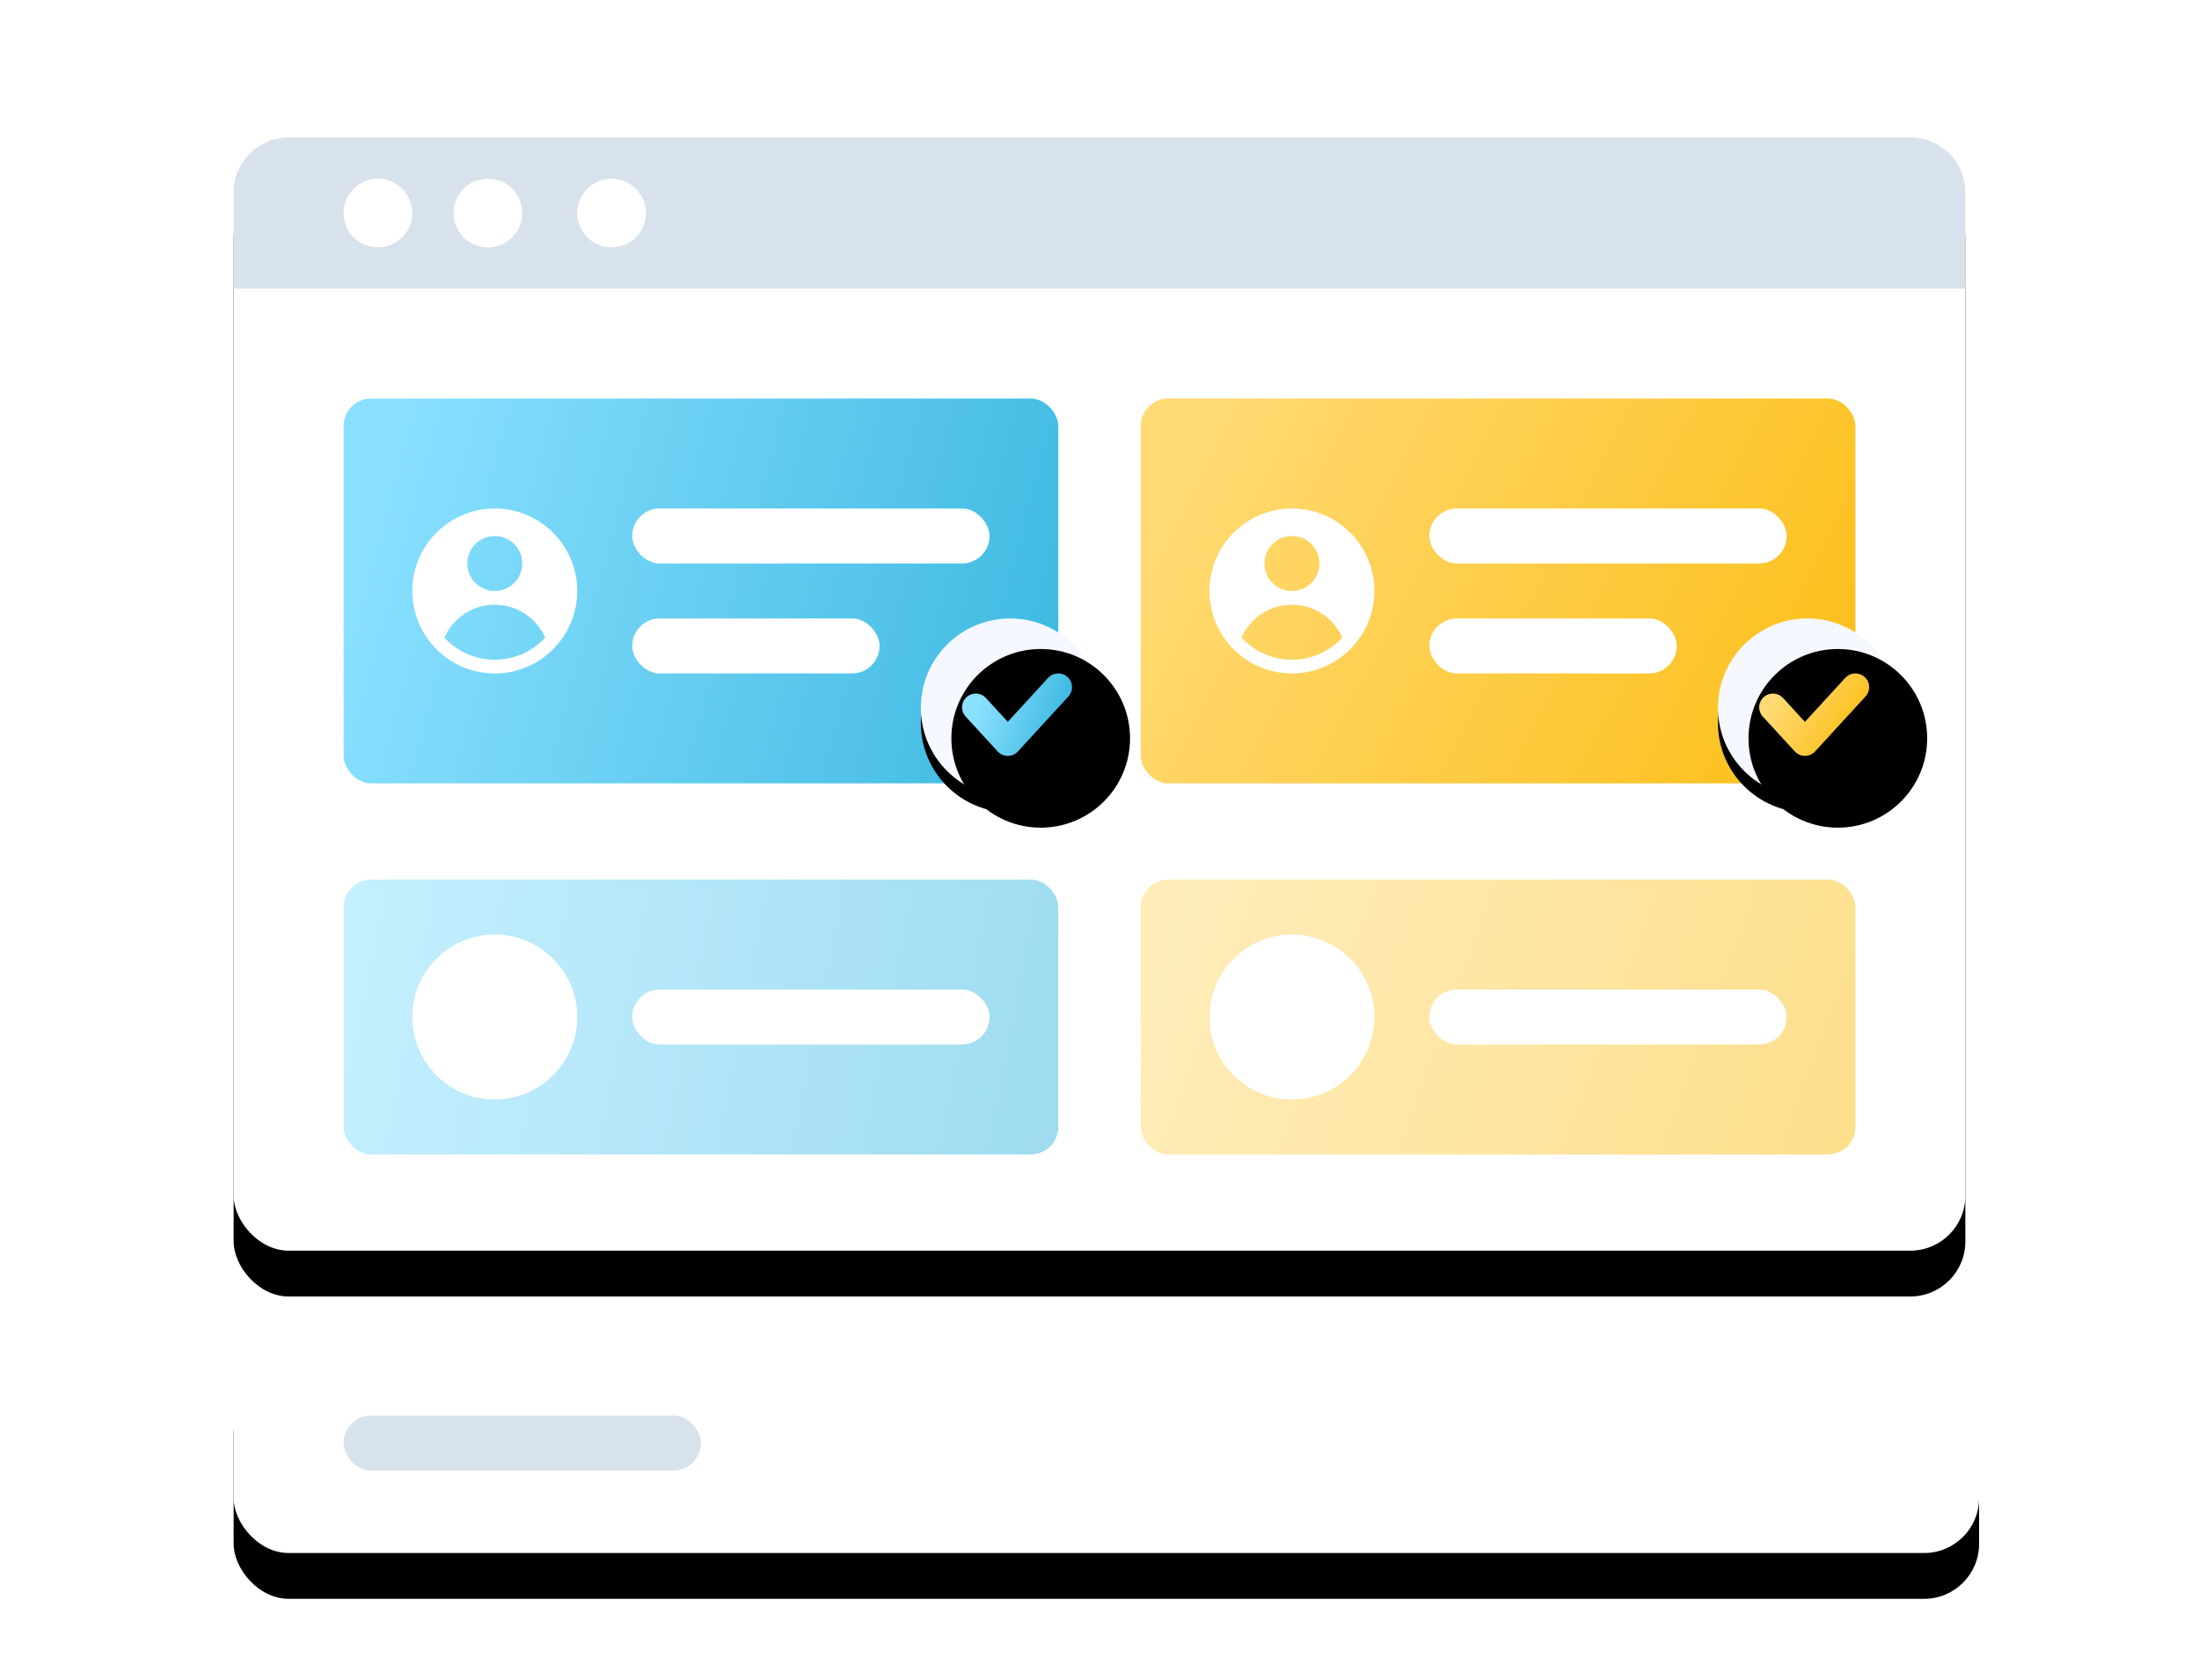 <?xml version="1.0" encoding="UTF-8"?>
<svg width="144px" height="110px" viewBox="0 0 144 110" version="1.1" xmlns="http://www.w3.org/2000/svg" xmlns:xlink="http://www.w3.org/1999/xlink">
    <!-- Generator: Sketch 58 (84663) - https://sketch.com -->
    <title>characteristic/cooperation-img1</title>
    <desc>Created with Sketch.</desc>
    <defs>
        <rect id="path-1" x="15.3" y="9" width="113.4" height="72.9" rx="3.6"></rect>
        <filter x="-6.6%" y="-6.2%" width="113.2%" height="120.6%" filterUnits="objectBoundingBox" id="filter-2">
            <feOffset dx="0" dy="3" in="SourceAlpha" result="shadowOffsetOuter1"></feOffset>
            <feGaussianBlur stdDeviation="2" in="shadowOffsetOuter1" result="shadowBlurOuter1"></feGaussianBlur>
            <feColorMatrix values="0 0 0 0 0.889   0 0 0 0 0.926   0 0 0 0 1  0 0 0 1 0" type="matrix" in="shadowBlurOuter1"></feColorMatrix>
        </filter>
        <rect id="path-3" x="15.3" y="87.3" width="114.3" height="14.4" rx="3.6"></rect>
        <filter x="-6.6%" y="-31.2%" width="113.1%" height="204.2%" filterUnits="objectBoundingBox" id="filter-4">
            <feOffset dx="0" dy="3" in="SourceAlpha" result="shadowOffsetOuter1"></feOffset>
            <feGaussianBlur stdDeviation="2" in="shadowOffsetOuter1" result="shadowBlurOuter1"></feGaussianBlur>
            <feColorMatrix values="0 0 0 0 0.889   0 0 0 0 0.926   0 0 0 0 1  0 0 0 1 0" type="matrix" in="shadowBlurOuter1"></feColorMatrix>
        </filter>
        <linearGradient x1="0%" y1="50%" x2="100%" y2="64.497%" id="linearGradient-5">
            <stop stop-color="#8AE0FF" offset="0%"></stop>
            <stop stop-color="#40BAE2" offset="100%"></stop>
        </linearGradient>
        <linearGradient x1="0%" y1="50%" x2="100%" y2="57.396%" id="linearGradient-6">
            <stop stop-color="#8AE0FF" offset="0%"></stop>
            <stop stop-color="#40BAE2" offset="100%"></stop>
        </linearGradient>
        <linearGradient x1="0%" y1="35.503%" x2="112.753%" y2="66.494%" id="linearGradient-7">
            <stop stop-color="#FFDA74" offset="0%"></stop>
            <stop stop-color="#FCBD12" offset="100%"></stop>
        </linearGradient>
        <linearGradient x1="0%" y1="42.604%" x2="112.753%" y2="58.415%" id="linearGradient-8">
            <stop stop-color="#FFDA74" offset="0%"></stop>
            <stop stop-color="#FCBD12" offset="100%"></stop>
        </linearGradient>
        <circle id="path-9" cx="66.15" cy="46.35" r="5.85"></circle>
        <filter x="-29.9%" y="-21.4%" width="159.8%" height="159.8%" filterUnits="objectBoundingBox" id="filter-10">
            <feOffset dx="0" dy="1" in="SourceAlpha" result="shadowOffsetOuter1"></feOffset>
            <feGaussianBlur stdDeviation="1" in="shadowOffsetOuter1" result="shadowBlurOuter1"></feGaussianBlur>
            <feColorMatrix values="0 0 0 0 0.078   0 0 0 0 0.357   0 0 0 0 0.906  0 0 0 0.2 0" type="matrix" in="shadowBlurOuter1"></feColorMatrix>
        </filter>
        <filter x="-38.5%" y="-29.9%" width="176.9%" height="176.9%" filterUnits="objectBoundingBox" id="filter-11">
            <feGaussianBlur stdDeviation="1.5" in="SourceAlpha" result="shadowBlurInner1"></feGaussianBlur>
            <feOffset dx="2" dy="2" in="shadowBlurInner1" result="shadowOffsetInner1"></feOffset>
            <feComposite in="shadowOffsetInner1" in2="SourceAlpha" operator="arithmetic" k2="-1" k3="1" result="shadowInnerInner1"></feComposite>
            <feColorMatrix values="0 0 0 0 1   0 0 0 0 1   0 0 0 0 1  0 0 0 0.5 0" type="matrix" in="shadowInnerInner1"></feColorMatrix>
        </filter>
        <circle id="path-12" cx="118.35" cy="46.35" r="5.85"></circle>
        <filter x="-29.9%" y="-21.4%" width="159.8%" height="159.8%" filterUnits="objectBoundingBox" id="filter-13">
            <feOffset dx="0" dy="1" in="SourceAlpha" result="shadowOffsetOuter1"></feOffset>
            <feGaussianBlur stdDeviation="1" in="shadowOffsetOuter1" result="shadowBlurOuter1"></feGaussianBlur>
            <feColorMatrix values="0 0 0 0 1   0 0 0 0 0.733   0 0 0 0 0.137  0 0 0 0.199 0" type="matrix" in="shadowBlurOuter1"></feColorMatrix>
        </filter>
        <filter x="-38.5%" y="-29.9%" width="176.9%" height="176.9%" filterUnits="objectBoundingBox" id="filter-14">
            <feGaussianBlur stdDeviation="1.5" in="SourceAlpha" result="shadowBlurInner1"></feGaussianBlur>
            <feOffset dx="2" dy="2" in="shadowBlurInner1" result="shadowOffsetInner1"></feOffset>
            <feComposite in="shadowOffsetInner1" in2="SourceAlpha" operator="arithmetic" k2="-1" k3="1" result="shadowInnerInner1"></feComposite>
            <feColorMatrix values="0 0 0 0 1   0 0 0 0 1   0 0 0 0 1  0 0 0 0.5 0" type="matrix" in="shadowInnerInner1"></feColorMatrix>
        </filter>
        <linearGradient x1="0%" y1="50%" x2="100%" y2="72.222%" id="linearGradient-15">
            <stop stop-color="#8AE0FF" offset="0%"></stop>
            <stop stop-color="#40BAE2" offset="100%"></stop>
        </linearGradient>
        <linearGradient x1="0%" y1="27.778%" x2="112.753%" y2="75.283%" id="linearGradient-16">
            <stop stop-color="#FFDA74" offset="0%"></stop>
            <stop stop-color="#FCBD12" offset="100%"></stop>
        </linearGradient>
    </defs>
    <g id="融合中台" stroke="none" stroke-width="1" fill="none" fill-rule="evenodd">
        <g id="能效中台" transform="translate(-336, -1712)">
            <g id="characteristic/cooperation-img1" transform="translate(336, 1712)">
                <rect id="矩形备份-167" fill="#FFFFFF" opacity="0.01" x="0" y="0" width="144" height="109.8"></rect>
                <g id="矩形备份-168">
                    <use fill="black" fill-opacity="1" filter="url(#filter-2)" xlink:href="#path-1"></use>
                    <use fill="#FFFFFF" fill-rule="evenodd" xlink:href="#path-1"></use>
                </g>
                <g id="矩形备份-169">
                    <use fill="black" fill-opacity="1" filter="url(#filter-4)" xlink:href="#path-3"></use>
                    <use fill="#FFFFFF" fill-rule="evenodd" xlink:href="#path-3"></use>
                </g>
                <path d="M18.9,9 L125.1,9 C127.088,9 128.7,10.612 128.7,12.6 L128.7,18.9 L128.7,18.9 L15.3,18.9 L15.3,12.6 C15.3,10.612 16.912,9 18.9,9 Z" id="矩形备份-170" fill="#D8E2EC"></path>
                <circle id="椭圆形备份-69" fill="#FFFFFF" cx="24.75" cy="13.95" r="2.25"></circle>
                <circle id="椭圆形备份-70" fill="#FFFFFF" cx="31.95" cy="13.95" r="2.25"></circle>
                <circle id="椭圆形备份-71" fill="#FFFFFF" cx="40.05" cy="13.95" r="2.25"></circle>
                <rect id="矩形备份-171" fill="url(#linearGradient-5)" x="22.5" y="26.1" width="46.8" height="25.2" rx="1.8"></rect>
                <rect id="矩形备份-172" fill="url(#linearGradient-6)" opacity="0.5" x="22.5" y="57.6" width="46.8" height="18" rx="1.8"></rect>
                <rect id="矩形备份-173" fill="url(#linearGradient-7)" x="74.7" y="26.1" width="46.8" height="25.2" rx="1.8"></rect>
                <rect id="矩形备份-174" fill="url(#linearGradient-8)" opacity="0.5" x="74.7" y="57.6" width="46.8" height="18" rx="1.8"></rect>
                <path d="M32.4,33.3 C35.382,33.3 37.8,35.718 37.8,38.7 C37.8,41.682 35.382,44.1 32.4,44.1 C29.418,44.1 27,41.682 27,38.7 C27,35.718 29.418,33.3 32.4,33.3 Z M32.4,39.6 C30.995,39.6 29.778,40.405 29.185,41.578 L29.101,41.757 L29.149,41.811 C29.968,42.667 31.122,43.2 32.4,43.2 C33.704,43.2 34.878,42.645 35.7,41.758 C35.144,40.488 33.876,39.6 32.4,39.6 Z M32.4,35.1 C31.406,35.1 30.6,35.906 30.6,36.9 C30.6,37.894 31.406,38.7 32.4,38.7 C33.394,38.7 34.2,37.894 34.2,36.9 C34.2,35.906 33.394,35.1 32.4,35.1 Z" id="椭圆形-2备份-7" fill="#FFFFFF"></path>
                <path d="M84.6,33.3 C87.582,33.3 90,35.718 90,38.7 C90,41.682 87.582,44.1 84.6,44.1 C81.618,44.1 79.2,41.682 79.2,38.7 C79.2,35.718 81.618,33.3 84.6,33.3 Z M84.6,39.6 C83.195,39.6 81.978,40.405 81.385,41.578 L81.301,41.757 L81.349,41.811 C82.168,42.667 83.322,43.2 84.6,43.2 C85.904,43.2 87.078,42.645 87.9,41.758 C87.344,40.488 86.076,39.6 84.6,39.6 Z M84.6,35.1 C83.606,35.1 82.8,35.906 82.8,36.9 C82.8,37.894 83.606,38.7 84.6,38.7 C85.594,38.7 86.4,37.894 86.4,36.9 C86.4,35.906 85.594,35.1 84.6,35.1 Z" id="椭圆形-2备份-8" fill="#FFFFFF"></path>
                <circle id="椭圆形备份-72" fill="#FFFFFF" cx="32.4" cy="66.6" r="5.4"></circle>
                <circle id="椭圆形备份-73" fill="#FFFFFF" cx="84.6" cy="66.6" r="5.4"></circle>
                <g id="椭圆形备份-74">
                    <use fill="black" fill-opacity="1" filter="url(#filter-10)" xlink:href="#path-9"></use>
                    <use fill="#F5F8FE" fill-rule="evenodd" xlink:href="#path-9"></use>
                    <use fill="black" fill-opacity="1" filter="url(#filter-11)" xlink:href="#path-9"></use>
                </g>
                <g id="椭圆形备份-75">
                    <use fill="black" fill-opacity="1" filter="url(#filter-13)" xlink:href="#path-12"></use>
                    <use fill="#F5F8FE" fill-rule="evenodd" xlink:href="#path-12"></use>
                    <use fill="black" fill-opacity="1" filter="url(#filter-14)" xlink:href="#path-12"></use>
                </g>
                <rect id="矩形备份-175" fill="#FFFFFF" x="41.4" y="33.3" width="23.4" height="3.6" rx="1.8"></rect>
                <rect id="矩形备份-176" fill="#FFFFFF" x="41.4" y="64.8" width="23.4" height="3.6" rx="1.8"></rect>
                <rect id="矩形备份-177" fill="#D8E2EC" x="22.5" y="92.7" width="23.4" height="3.6" rx="1.8"></rect>
                <rect id="矩形备份-178" fill="#FFFFFF" x="93.6" y="33.3" width="23.4" height="3.6" rx="1.8"></rect>
                <rect id="矩形备份-179" fill="#FFFFFF" x="93.6" y="64.8" width="23.4" height="3.6" rx="1.8"></rect>
                <rect id="矩形备份-180" fill="#FFFFFF" x="41.4" y="40.5" width="16.2" height="3.6" rx="1.8"></rect>
                <rect id="矩形备份-181" fill="#FFFFFF" x="93.6" y="40.5" width="16.2" height="3.6" rx="1.8"></rect>
                <polyline id="路径-23备份-6" stroke="url(#linearGradient-15)" stroke-width="1.8" stroke-linecap="round" stroke-linejoin="round" points="63.9 46.318 65.995 48.6 69.3 45"></polyline>
                <polyline id="路径-23备份-7" stroke="url(#linearGradient-16)" stroke-width="1.8" stroke-linecap="round" stroke-linejoin="round" points="116.1 46.318 118.195 48.6 121.5 45"></polyline>
            </g>
        </g>
    </g>
</svg>